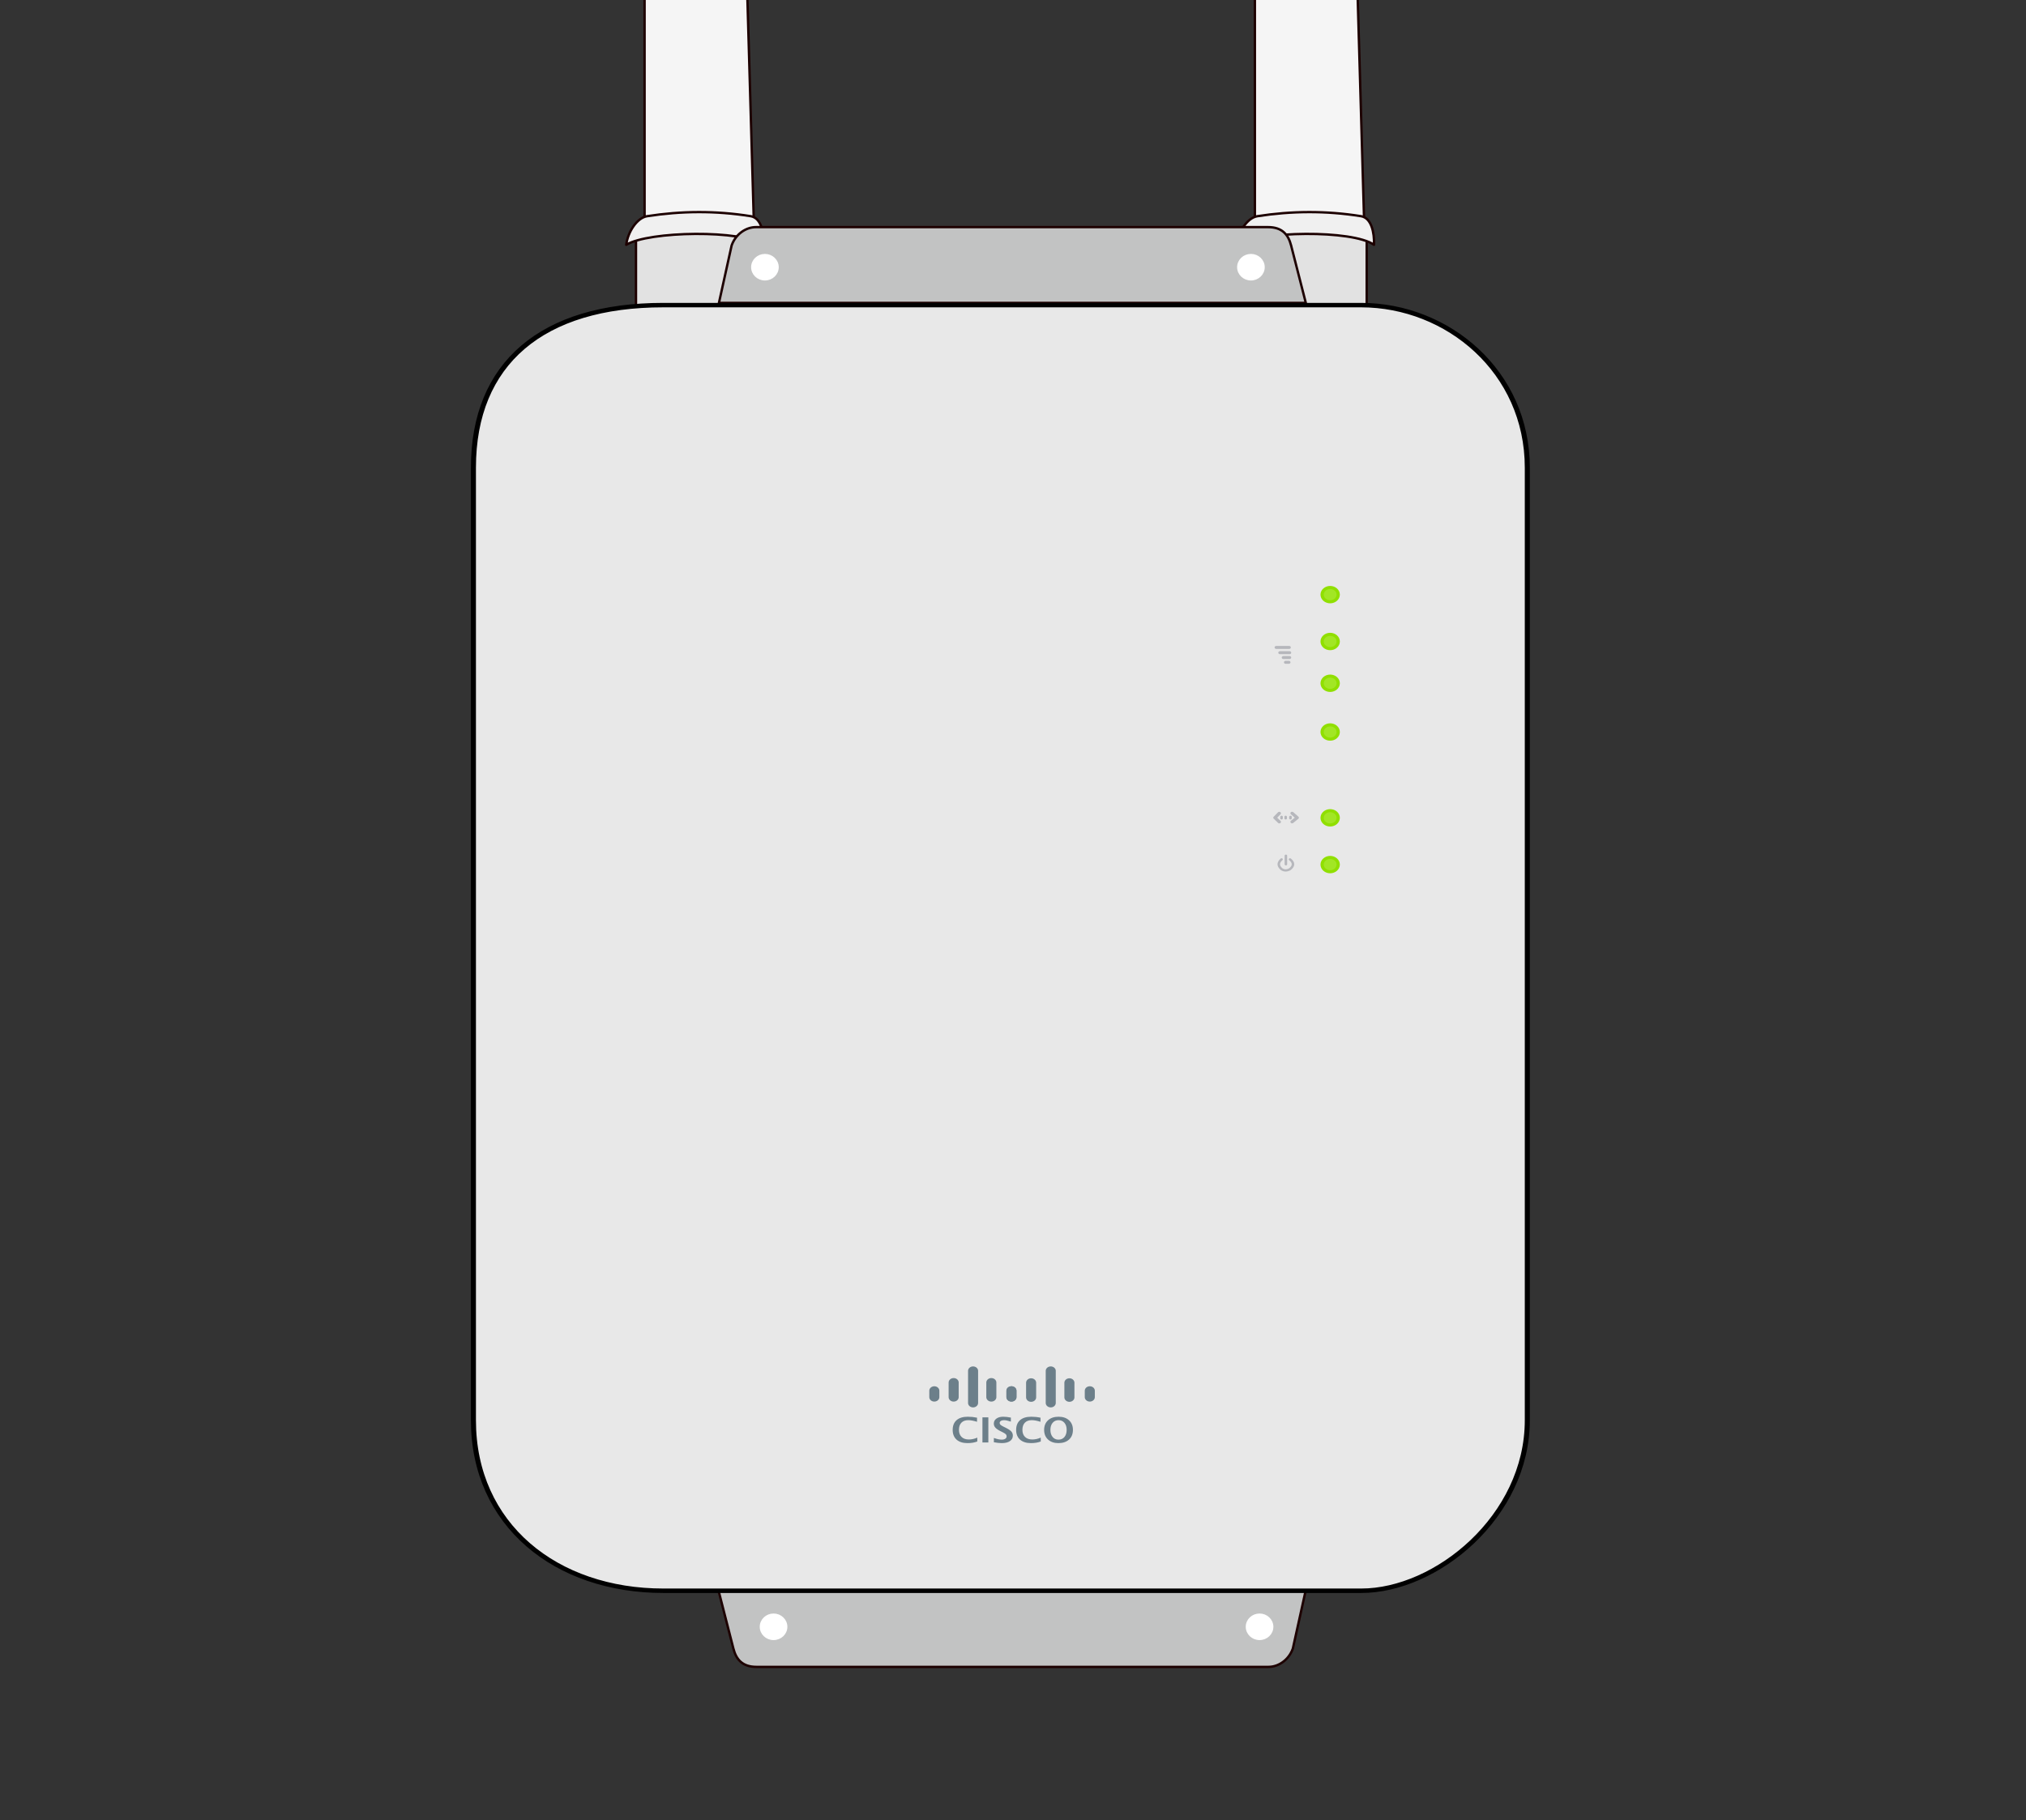 <?xml version="1.0" encoding="UTF-8" standalone="no"?>
<!DOCTYPE svg PUBLIC "-//W3C//DTD SVG 1.1//EN" "http://www.w3.org/Graphics/SVG/1.1/DTD/svg11.dtd">
<svg width="100%" height="100%" viewBox="0 0 1280 1150" version="1.1" xmlns="http://www.w3.org/2000/svg" xmlns:xlink="http://www.w3.org/1999/xlink" xml:space="preserve" style="fill-rule:evenodd;clip-rule:evenodd;stroke-linecap:round;stroke-linejoin:round;stroke-miterlimit:1.414;">
    <rect x="0" y="0" width="1280" height="1150" fill="#333333" stroke="none"/>
    <g id="meraki-base" transform="matrix(0.869,0,0,0.769,66.554,157.628)">
        <g id="antennen-oben">
            <g id="antenne-oben-links">
                <g transform="matrix(1.151,0,0,1.301,-76.614,-205.03)">
                    <rect x="401.745" y="144.016" width="76.051" height="67.454" style="fill:rgb(226,226,226);stroke-width:1.5px;stroke:rgb(29,0,0);"/>
                </g>
                <g transform="matrix(1.151,0,0,1.301,-76.614,-205.03)">
                    <path d="M407.177,139.001L407.177,-5.156L471.991,-5.156L476.153,139.001L407.177,139.001Z" style="fill:rgb(245,245,245);stroke-width:1.5px;stroke:rgb(29,0,0);"/>
                </g>
                <g transform="matrix(1.151,0,0,1.301,-76.614,-205.03)">
                    <path d="M395.576,154.639C410.009,145.895 468.776,145.056 482.42,154.639C482.706,146.888 480.731,137.62 474.247,136.58C451.938,133.003 430.138,133.254 408.748,136.58C402.425,137.563 396.596,146.471 395.576,154.639Z" style="fill:rgb(240,240,240);stroke-width:1.5px;stroke:rgb(29,0,0);"/>
                </g>
            </g>
            <g id="antenne-oben-rechts" transform="matrix(1,0,0,1,443.708,-2.84217e-14)">
                <g transform="matrix(1.151,0,0,1.301,-76.614,-205.03)">
                    <rect x="401.745" y="144.016" width="76.051" height="67.454" style="fill:rgb(226,226,226);stroke-width:1.5px;stroke:rgb(29,0,0);"/>
                </g>
                <g transform="matrix(1.151,0,0,1.301,-76.614,-205.03)">
                    <path d="M407.177,139.001L407.177,-5.156L471.991,-5.156L476.153,139.001L407.177,139.001Z" style="fill:rgb(245,245,245);stroke-width:1.5px;stroke:rgb(29,0,0);"/>
                </g>
                <g transform="matrix(1.151,0,0,1.301,-76.614,-205.03)">
                    <path d="M395.576,154.639C410.009,145.895 468.776,145.056 482.42,154.639C482.706,146.888 480.731,137.62 474.247,136.58C451.938,133.003 430.138,133.254 408.748,136.58C402.425,137.563 396.596,146.471 395.576,154.639Z" style="fill:rgb(240,240,240);stroke-width:1.5px;stroke:rgb(29,0,0);"/>
                </g>
            </g>
        </g>
        <g id="blech-unten">
            <g transform="matrix(1.151,0,0,1.301,-76.614,-205.03)">
                <path d="M453.965,1004.89L463.258,1041.15C465.031,1048.06 468.944,1052.75 477.818,1052.75L801.261,1052.75C807.963,1052.75 814.293,1047.96 816.655,1041.15L824.67,1004.89L453.965,1004.89Z" style="fill:rgb(194,195,195);stroke-width:1.5px;stroke:rgb(29,0,0);"/>
            </g>
            <g transform="matrix(0.994,0,0,1.123,0.302,-24.102)">
                <ellipse cx="488.439" cy="1029.18" rx="8.946" ry="8.56" style="fill:white;stroke-width:2.32px;stroke:white;"/>
            </g>
            <g transform="matrix(0.994,0,0,1.123,353.634,-24.102)">
                <ellipse cx="488.439" cy="1029.18" rx="8.946" ry="8.56" style="fill:white;stroke-width:2.32px;stroke:white;"/>
            </g>
        </g>
        <g id="blech-unten1" transform="matrix(-1,3.63411e-16,-2.84643e-16,-1,1318.68,1146.23)">
            <g transform="matrix(1.151,0,0,1.301,-76.614,-205.03)">
                <path d="M453.965,1004.89L463.258,1041.15C465.031,1048.06 468.944,1052.75 477.818,1052.75L801.261,1052.75C807.963,1052.75 814.293,1047.96 816.655,1041.15L824.67,1004.89L453.965,1004.89Z" style="fill:rgb(194,195,195);stroke-width:1.5px;stroke:rgb(29,0,0);"/>
            </g>
            <g transform="matrix(0.994,0,0,1.123,0.302,-24.102)">
                <ellipse cx="488.439" cy="1029.18" rx="8.946" ry="8.56" style="fill:white;stroke-width:2.32px;stroke:white;"/>
            </g>
            <g transform="matrix(0.994,0,0,1.123,353.634,-24.102)">
                <ellipse cx="488.439" cy="1029.18" rx="8.946" ry="8.56" style="fill:white;stroke-width:2.32px;stroke:white;"/>
            </g>
        </g>
        <path d="M913.071,45.71C975.844,45.825 1033.81,100.229 1033.81,179.306L1033.81,961.93C1033.81,1041.15 967.527,1102.05 913.071,1102.05L405.719,1102.05C327.584,1102.05 267.607,1047.85 267.607,961.93L267.607,179.306C267.607,93.52 317.586,45.71 405.719,45.71L913.071,45.71" style="fill:rgb(232,232,232);stroke-width:3.66px;stroke:black;"/>
        <g id="power" transform="matrix(1,0,0,1,-49.714,89.113)">
            <path d="M908.007,408.985L908.007,416.051" style="fill:none;stroke-width:1.83px;stroke:rgb(182,183,188);"/>
            <path d="M904.847,411.997C902.178,414.652 902.145,417.315 904.847,420.006C906.579,421.419 908.899,421.489 910.998,420.006C913.859,417.431 913.939,414.657 910.998,411.997" style="fill:none;stroke-width:1.83px;stroke:rgb(182,183,188);"/>
        </g>
        <g id="LEDS" transform="matrix(1,0,0,1,-49.714,92.472)">
            <g transform="matrix(1.587,-2.66909e-17,-2.66909e-17,1.696,-546.217,-117.638)">
                <ellipse cx="936.616" cy="182.05" rx="3.688" ry="3.465" style="fill:rgb(162,230,37);stroke-width:1.49px;stroke:rgb(144,223,0);"/>
            </g>
            <g transform="matrix(1.587,-2.66909e-17,-2.66909e-17,1.696,-546.217,-79.132)">
                <ellipse cx="936.616" cy="182.05" rx="3.688" ry="3.465" style="fill:rgb(162,230,37);stroke-width:1.49px;stroke:rgb(144,223,0);"/>
            </g>
            <g transform="matrix(1.587,-2.66909e-17,-2.66909e-17,1.696,-546.217,-44.815)">
                <ellipse cx="936.616" cy="182.05" rx="3.688" ry="3.465" style="fill:rgb(162,230,37);stroke-width:1.49px;stroke:rgb(144,223,0);"/>
            </g>
            <g transform="matrix(1.587,-2.66909e-17,-2.66909e-17,1.696,-546.217,-4.768)">
                <ellipse cx="936.616" cy="182.05" rx="3.688" ry="3.465" style="fill:rgb(162,230,37);stroke-width:1.49px;stroke:rgb(144,223,0);"/>
            </g>
            <g transform="matrix(1.587,-2.66909e-17,-2.66909e-17,1.696,-546.217,65.747)">
                <ellipse cx="936.616" cy="182.05" rx="3.688" ry="3.465" style="fill:rgb(162,230,37);stroke-width:1.49px;stroke:rgb(144,223,0);"/>
            </g>
            <g transform="matrix(1.587,-2.66909e-17,-2.66909e-17,1.696,-546.217,104.169)">
                <ellipse cx="936.616" cy="182.05" rx="3.688" ry="3.465" style="fill:rgb(162,230,37);stroke-width:1.49px;stroke:rgb(144,223,0);"/>
            </g>
        </g>
        <g id="wifi-signal" transform="matrix(1,0,0,1,-52.209,92.749)">
            <path d="M903.505,234.23L912.867,234.23" style="fill:none;stroke-width:2.44px;stroke:rgb(182,183,188);"/>
            <g transform="matrix(0.744,0,0,0.744,233.983,64.272)">
                <path d="M903.505,234.23L912.867,234.23" style="fill:none;stroke-width:3.28px;stroke:rgb(182,183,188);"/>
            </g>
            <g transform="matrix(0.477,0,0,0.477,477.708,130.799)">
                <path d="M903.505,234.23L912.867,234.23" style="fill:none;stroke-width:5.11px;stroke:rgb(182,183,188);"/>
            </g>
            <g transform="matrix(0.248,0,0,0.248,686.237,188.367)">
                <path d="M903.505,234.23L912.867,234.23" style="fill:none;stroke-width:9.82px;stroke:rgb(182,183,188);"/>
            </g>
        </g>
        <g id="ethernet" transform="matrix(1,0,0,1,-49.714,89.556)">
            <path d="M912.506,373.651L916.226,377.326L912.506,380.731" style="fill:none;stroke-width:2.44px;stroke:rgb(182,183,188);"/>
            <path d="M904.849,377.87L904.849,376.591" style="fill:none;stroke-width:1.83px;stroke-linecap:butt;stroke:rgb(182,183,188);"/>
            <g transform="matrix(1,0,0,1,3.007,0)">
                <path d="M904.849,377.87L904.849,376.591" style="fill:none;stroke-width:1.83px;stroke-linecap:butt;stroke:rgb(182,183,188);"/>
            </g>
            <g transform="matrix(1,0,0,1,6.479,0)">
                <path d="M904.849,377.87L904.849,376.591" style="fill:none;stroke-width:1.83px;stroke-linecap:butt;stroke:rgb(182,183,188);"/>
            </g>
            <path d="M903.204,373.689L900.058,377.326L903.204,380.747" style="fill:none;stroke-width:2.44px;stroke:rgb(182,183,188);"/>
        </g>
        <g id="cisco" transform="matrix(1,0,0,1,9.096,-26.769)">
            <g transform="matrix(1,0,0,1,6.367,0.779)">
                <path d="M618.471,1005.39C616.472,1006.28 614.086,1006.73 611.316,1006.73C607.931,1006.73 605.295,1005.77 603.407,1003.87C601.519,1001.96 600.576,999.3 600.576,995.888C600.576,992.41 601.526,989.734 603.428,987.861C605.33,985.987 608.042,985.05 611.567,985.05C613.817,985.05 616.053,985.315 618.276,985.845L618.276,989.207C615.756,988.323 613.645,987.881 611.943,987.881C609.767,987.881 608.089,988.572 606.908,989.953C605.727,991.334 605.137,993.293 605.137,995.832C605.137,998.324 605.771,1000.27 607.041,1001.66C608.31,1003.06 610.074,1003.75 612.334,1003.75C614.361,1003.75 616.406,1003.24 618.471,1002.22L618.471,1005.39Z" style="fill:rgb(108,127,138);fill-rule:nonzero;"/>
                <rect x="622.209" y="985.566" width="4.296" height="20.643" style="fill:rgb(108,127,138);fill-rule:nonzero;"/>
                <path d="M630.522,1006.03L630.522,1002.49C632.744,1003.42 634.646,1003.88 636.226,1003.88C637.333,1003.88 638.205,1003.63 638.842,1003.14C639.479,1002.65 639.797,1001.98 639.797,1001.13C639.797,1000.46 639.597,999.898 639.197,999.437C638.797,998.977 638.04,998.431 636.924,997.798L635.543,997.031C633.693,995.99 632.386,994.993 631.624,994.039C630.861,993.086 630.48,991.973 630.48,990.699C630.48,988.997 631.105,987.63 632.356,986.598C633.607,985.566 635.259,985.05 637.314,985.05C638.96,985.05 640.815,985.287 642.88,985.761L642.88,989.067C640.769,988.277 639.1,987.881 637.872,987.881C636.924,987.881 636.164,988.093 635.592,988.516C635.02,988.939 634.734,989.495 634.734,990.183C634.734,990.75 634.934,991.248 635.334,991.675C635.734,992.103 636.487,992.628 637.593,993.251L639.072,994.074C641.062,995.19 642.433,996.218 643.186,997.157C643.94,998.096 644.316,999.24 644.316,1000.59C644.316,1002.5 643.605,1004 642.182,1005.09C640.759,1006.18 638.797,1006.73 636.296,1006.73C634.641,1006.73 632.716,1006.49 630.522,1006.03Z" style="fill:rgb(108,127,138);fill-rule:nonzero;"/>
                <path d="M664.61,1005.39C662.611,1006.28 660.226,1006.73 657.455,1006.73C654.07,1006.73 651.434,1005.77 649.547,1003.87C647.659,1001.96 646.715,999.3 646.715,995.888C646.715,992.41 647.666,989.734 649.568,987.861C651.469,985.987 654.182,985.05 657.706,985.05C659.956,985.05 662.193,985.315 664.415,985.845L664.415,989.207C661.895,988.323 659.784,987.881 658.083,987.881C655.907,987.881 654.228,988.572 653.048,989.953C651.867,991.334 651.276,993.293 651.276,995.832C651.276,998.324 651.911,1000.27 653.18,1001.66C654.449,1003.06 656.214,1003.75 658.473,1003.75C660.5,1003.75 662.546,1003.24 664.61,1002.22L664.61,1005.39Z" style="fill:rgb(108,127,138);fill-rule:nonzero;"/>
                <path d="M677.401,1006.73C674.267,1006.73 671.761,1005.74 669.883,1003.77C668.004,1001.8 667.065,999.17 667.065,995.888C667.065,992.568 668.009,989.932 669.897,987.979C671.784,986.026 674.332,985.05 677.54,985.05C680.729,985.05 683.27,986.026 685.163,987.979C687.055,989.932 688.001,992.554 688.001,995.846C688.001,999.212 687.055,1001.87 685.163,1003.81C683.27,1005.75 680.683,1006.73 677.401,1006.73ZM677.456,1003.88C679.297,1003.88 680.755,1003.16 681.829,1001.71C682.903,1000.26 683.44,998.305 683.44,995.832C683.44,993.433 682.901,991.508 681.822,990.057C680.743,988.607 679.316,987.881 677.54,987.881C675.745,987.881 674.311,988.607 673.237,990.057C672.163,991.508 671.626,993.447 671.626,995.874C671.626,998.282 672.161,1000.22 673.23,1001.68C674.299,1003.15 675.708,1003.88 677.456,1003.88Z" style="fill:rgb(108,127,138);fill-rule:nonzero;"/>
            </g>
            <g id="sf-gg-bridge">
                <path d="M593.591,964.454L593.591,969.728" style="fill:none;stroke-width:7.31px;stroke:rgb(108,127,138);"/>
                <g transform="matrix(1,0,0,1,56.074,0)">
                    <path d="M593.591,964.454L593.591,969.728" style="fill:none;stroke-width:7.31px;stroke:rgb(108,127,138);"/>
                </g>
                <g transform="matrix(1,0,0,1,56.074,0)">
                    <path d="M593.591,964.454L593.591,969.728" style="fill:none;stroke-width:7.31px;stroke:rgb(108,127,138);"/>
                </g>
                <g transform="matrix(1,0,0,1,113.041,0)">
                    <path d="M593.591,964.454L593.591,969.728" style="fill:none;stroke-width:7.31px;stroke:rgb(108,127,138);"/>
                </g>
                <g transform="matrix(2.279,0,0,2.279,-660.99,-1240.09)">
                    <path d="M593.591,964.454L593.591,969.728" style="fill:none;stroke-width:3.21px;stroke:rgb(108,127,138);"/>
                </g>
                <g transform="matrix(2.279,0,0,2.279,-688.822,-1240.09)">
                    <path d="M593.591,964.454L593.591,969.728" style="fill:none;stroke-width:3.21px;stroke:rgb(108,127,138);"/>
                </g>
                <g transform="matrix(2.279,0,0,2.279,-717.749,-1240.27)">
                    <path d="M593.591,964.454L593.591,969.728" style="fill:none;stroke-width:3.21px;stroke:rgb(108,127,138);"/>
                </g>
                <g transform="matrix(2.279,0,0,2.279,-745.141,-1240.27)">
                    <path d="M593.591,964.454L593.591,969.728" style="fill:none;stroke-width:3.21px;stroke:rgb(108,127,138);"/>
                </g>
                <g transform="matrix(5.001,0,0,5.001,-2346.78,-3875.09)">
                    <path d="M593.591,964.454L593.591,969.728" style="fill:none;stroke-width:1.46px;stroke:rgb(108,127,138);"/>
                </g>
                <g transform="matrix(5.001,0,0,5.001,-2290.31,-3875.09)">
                    <path d="M593.591,964.454L593.591,969.728" style="fill:none;stroke-width:1.46px;stroke:rgb(108,127,138);"/>
                </g>
            </g>
        </g>
    </g>
</svg>
